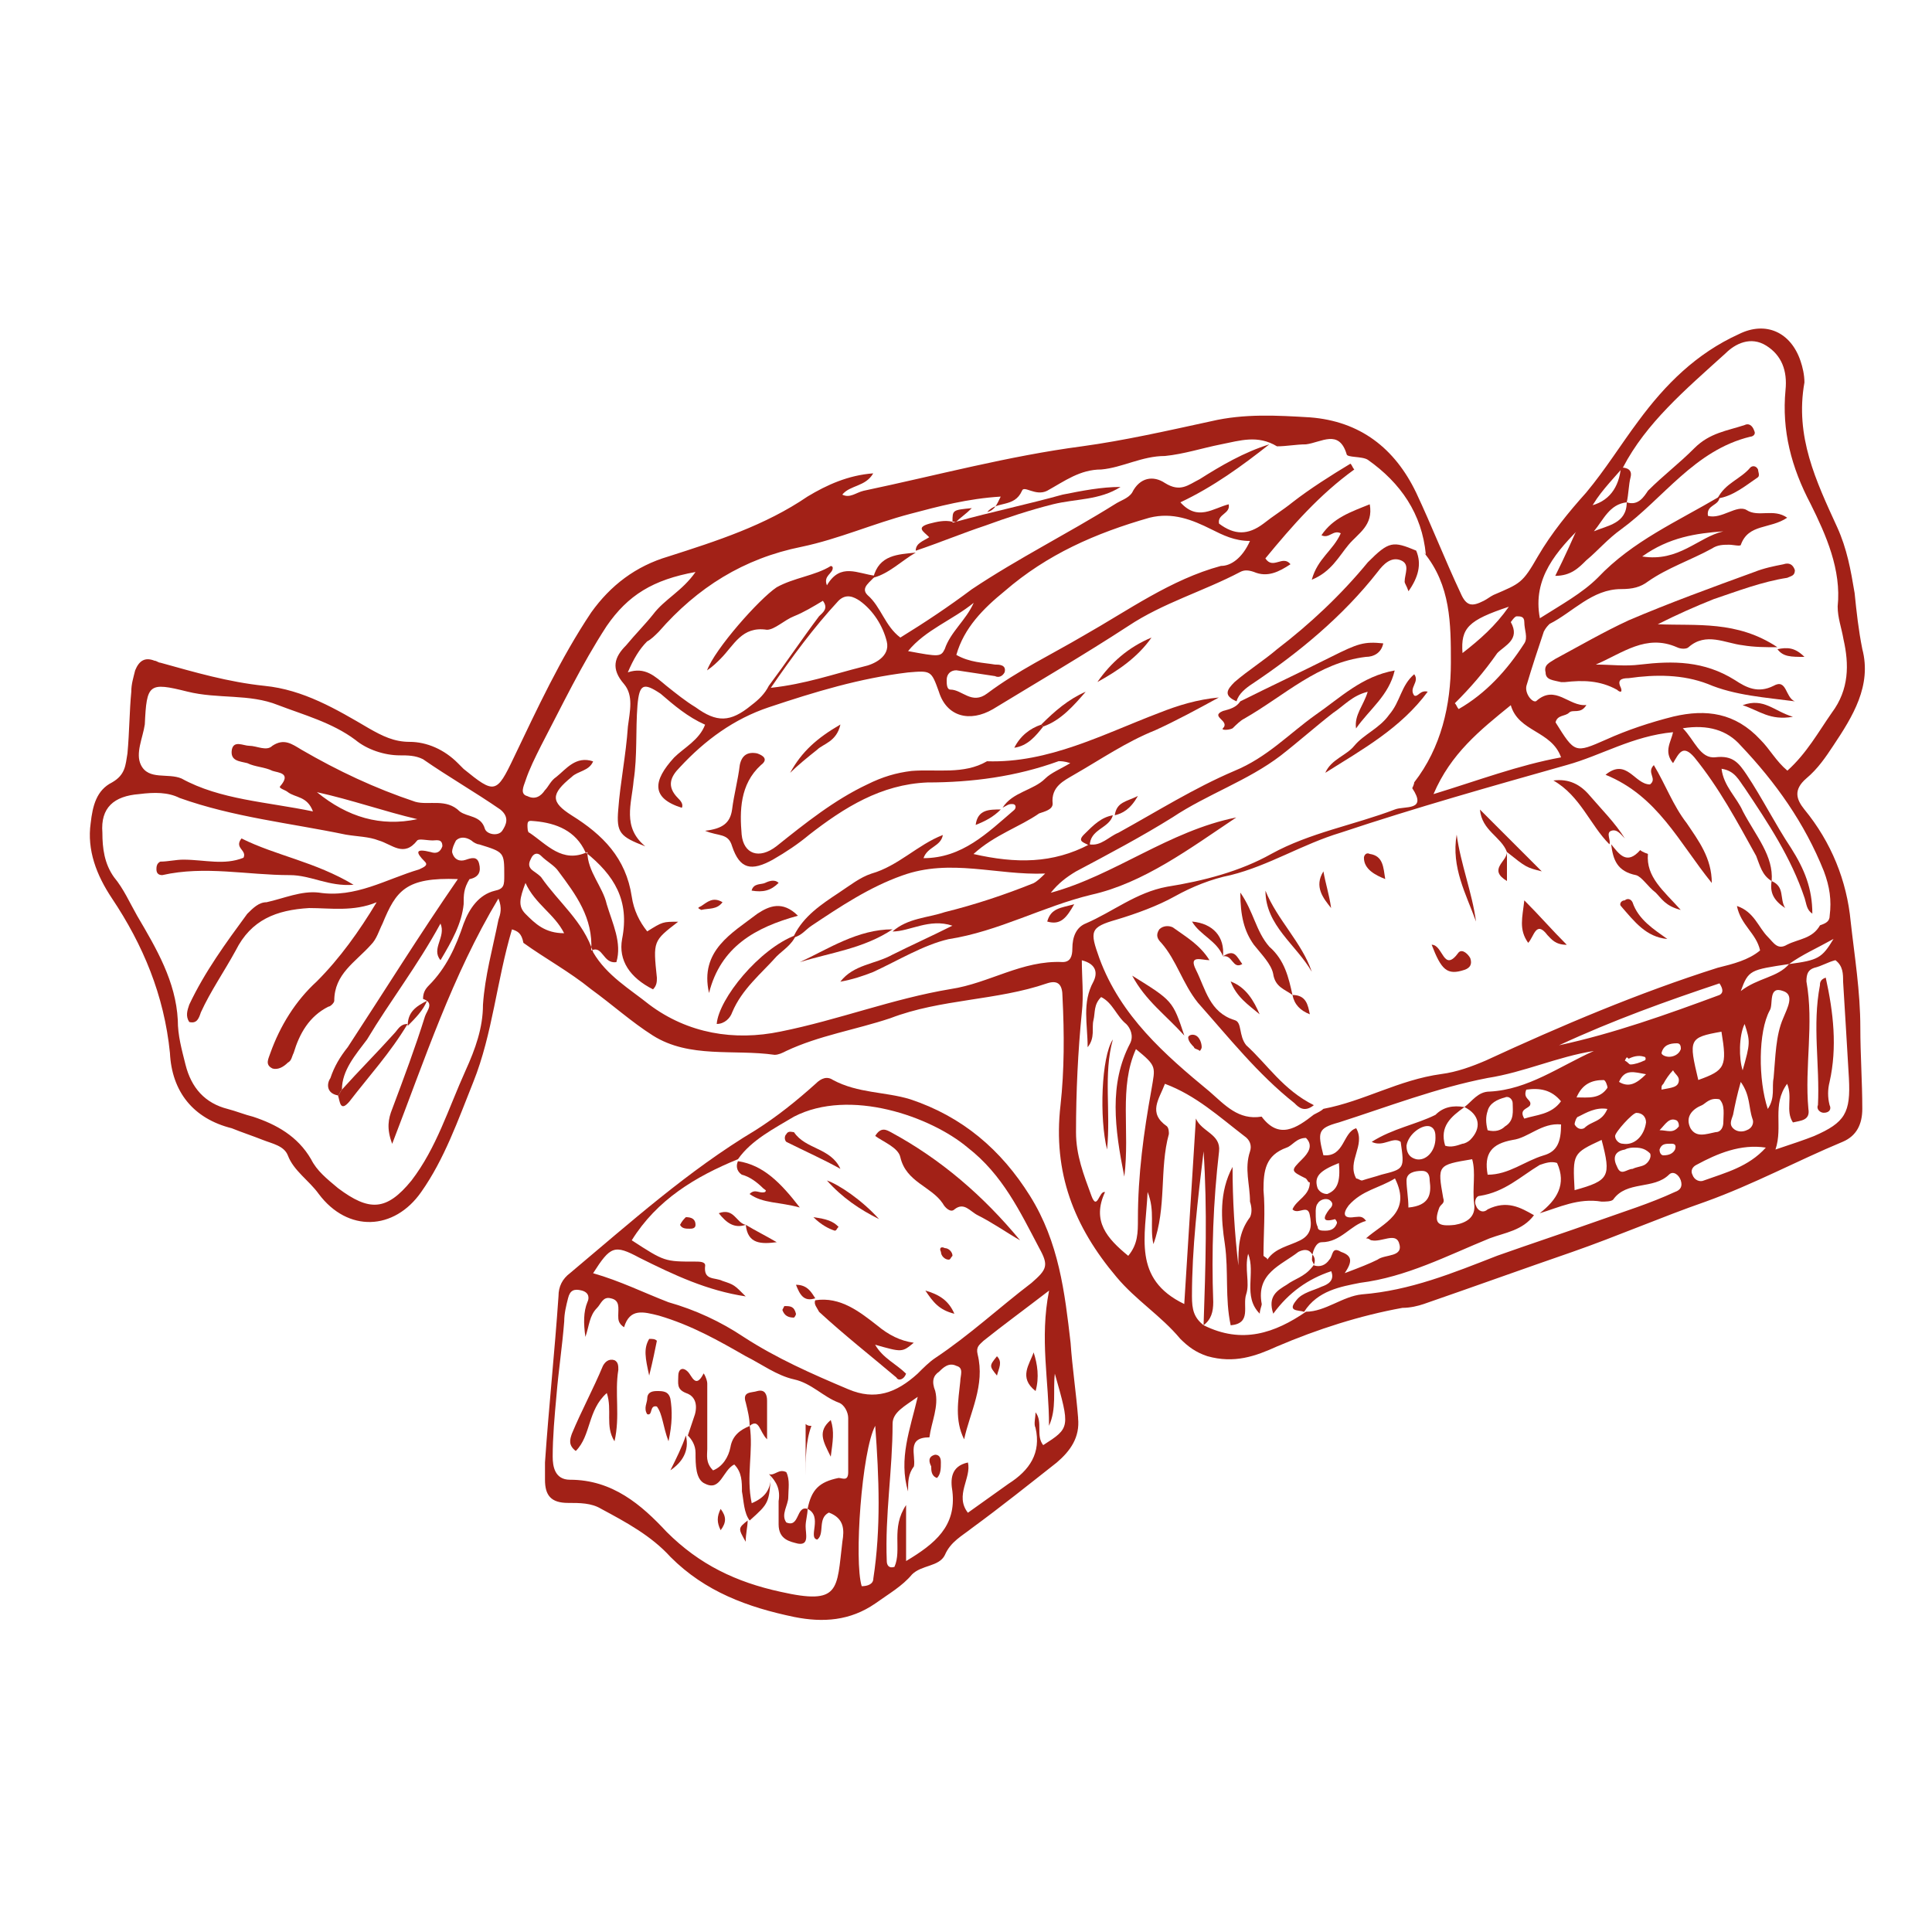 <?xml version="1.0" encoding="UTF-8"?> <svg xmlns="http://www.w3.org/2000/svg" viewBox="0 0 100 100" fill-rule="evenodd"><path d="m26.5 48.102c-0.801 2.699-1 5.398-2 7.898-0.801 2-1.5 4-2.699 5.699-1.398 2-3.801 2.102-5.301 0.102-0.5-0.699-1.301-1.199-1.602-2-0.199-0.5-0.801-0.602-1.301-0.801s-1.102-0.398-1.602-0.602c-2-0.5-3.102-1.898-3.199-3.898-0.301-3-1.398-5.602-3-8-0.801-1.199-1.301-2.5-1.102-3.898 0.102-0.898 0.301-1.699 1.102-2.102 0.699-0.398 0.699-0.898 0.801-1.5 0.102-1.102 0.102-2.199 0.199-3.199 0-0.398 0.102-0.699 0.199-1.102 0.203-0.5 0.504-0.699 1.004-0.5 0.102 0 0.199 0.102 0.301 0.102 1.801 0.5 3.5 1 5.398 1.199 2 0.199 3.699 1.199 5.398 2.199 0.699 0.398 1.301 0.699 2.102 0.699 0.898 0 1.801 0.398 2.5 1.102l0.301 0.301c1.602 1.301 1.699 1.301 2.602-0.602 1.199-2.5 2.398-5.102 4-7.5 1-1.398 2.301-2.398 4-2.898 2.5-0.801 5-1.602 7.199-3.102 1-0.602 2.102-1.102 3.398-1.199-0.398 0.699-1.199 0.602-1.602 1.102 0.398 0.199 0.699-0.102 1.102-0.199 3.801-0.801 7.5-1.801 11.301-2.301 2.199-0.301 4.398-0.801 6.699-1.301 1.699-0.398 3.398-0.301 5.102-0.199 2.602 0.199 4.398 1.602 5.5 3.898 0.801 1.699 1.5 3.5 2.301 5.199 0.301 0.699 0.602 0.699 1.199 0.398 0.199-0.102 0.301-0.199 0.5-0.301 1.398-0.602 1.5-0.602 2.301-2 0.699-1.199 1.602-2.301 2.5-3.301 1-1.199 1.801-2.5 2.699-3.699 1.398-1.898 3-3.5 5.199-4.5 1.398-0.699 2.699-0.102 3.199 1.398 0.102 0.301 0.199 0.699 0.199 1.102-0.5 2.801 0.602 5.102 1.699 7.5 0.5 1.102 0.699 2.199 0.898 3.398 0.102 1 0.199 1.898 0.398 2.898 0.5 1.898-0.5 3.5-1.5 5-0.398 0.602-0.801 1.199-1.398 1.699-0.699 0.602-0.5 1.102-0.102 1.602 1.398 1.699 2.199 3.699 2.398 5.801 0.199 1.801 0.5 3.602 0.5 5.5 0 1.398 0.102 2.801 0.102 4.199 0 0.801-0.301 1.398-1 1.699-2.398 1-4.602 2.199-7.102 3.102-2.301 0.801-4.602 1.801-6.898 2.602-2.602 0.898-5.102 1.801-7.699 2.699-0.301 0.102-0.699 0.199-1.102 0.199-2.199 0.398-4.398 1.102-6.5 2-1.102 0.5-2.199 0.898-3.602 0.5-0.602-0.199-1-0.5-1.398-0.898-1-1.199-2.301-2-3.301-3.199-2.199-2.602-3.301-5.398-2.898-8.898 0.199-1.801 0.199-3.699 0.102-5.602 0-0.602-0.199-0.898-0.801-0.699-2.602 0.898-5.5 0.801-8.102 1.801-1.801 0.602-3.699 0.898-5.398 1.699-0.199 0.102-0.398 0.199-0.602 0.199-2.102-0.301-4.398 0.199-6.301-1-1.102-0.699-2.102-1.602-3.199-2.398-1.102-0.898-2.398-1.602-3.5-2.398-0.094-0.5-0.293-0.602-0.594-0.699zm66.102 1.797c-2 0.301-2.102 0.301-2.5 1.398 0.898-0.695 1.898-0.695 2.5-1.398 1.5-0.199 1.699-0.301 2.301-1.301-0.902 0.504-1.602 0.801-2.301 1.301zm-8.602-25.699c-0.602 0.699-1.301 1.398-1.699 2.199-0.102 0.301-0.301 0.602-0.398 0.801-1.301 1.301-2.602 2.699-2.199 4.801 1.102-0.699 2.199-1.301 3-2.102 1.801-1.898 4.102-2.898 6.301-4.199 0 0.5-0.699 0.398-0.602 1 0.699 0.199 1.5-0.602 2-0.301 0.602 0.398 1.398-0.102 2.102 0.398-0.898 0.602-2 0.301-2.398 1.398 0 0.102-0.398 0-0.602 0-0.301 0-0.602 0-0.898 0.199-1.102 0.602-2.301 1-3.301 1.699-0.398 0.301-0.801 0.398-1.398 0.398-1.5 0-2.5 1.199-3.699 1.801-0.102 0.102-0.199 0.199-0.301 0.398-0.301 0.898-0.602 1.801-0.898 2.801-0.102 0.398 0.301 0.898 0.5 0.801 1-0.898 1.699 0.301 2.602 0.199-0.301 0.5-0.699 0.199-0.898 0.398-0.199 0.199-0.602 0.102-0.699 0.5 1 1.602 1 1.602 2.602 0.898 1.102-0.5 2.301-0.898 3.5-1.199 1.699-0.398 3.199-0.199 4.5 1.199 0.5 0.5 0.801 1.102 1.398 1.602 1-0.898 1.602-2 2.301-3 0.898-1.199 0.898-2.5 0.602-3.801-0.102-0.602-0.301-1.102-0.301-1.699 0.199-1.898-0.602-3.699-1.398-5.301-1-1.898-1.5-3.801-1.301-5.898 0.102-1-0.199-1.801-1-2.301-0.801-0.5-1.602-0.102-2.102 0.398-2.113 1.91-4.113 3.609-5.312 5.91zm-66.301 32.199c-0.102 0.102-0.102 0.199-0.199 0.301-0.602-0.102-0.602-0.602-0.398-0.898 0.199-0.602 0.5-1.102 0.898-1.602 1.898-2.898 3.699-5.801 5.699-8.699-2.699-0.102-3.199 0.602-3.898 2.301-0.199 0.398-0.301 0.801-0.602 1.102-0.801 0.898-1.898 1.5-1.898 2.898 0 0.102-0.199 0.301-0.301 0.301-1 0.5-1.5 1.398-1.801 2.398-0.102 0.199-0.102 0.398-0.301 0.5-0.199 0.199-0.5 0.398-0.801 0.301-0.398-0.199-0.199-0.5-0.102-0.801 0.5-1.398 1.301-2.699 2.398-3.699 1.199-1.199 2.199-2.602 3.102-4.102-1.195 0.5-2.394 0.301-3.496 0.301-1.699 0.102-3 0.602-3.801 2.199-0.602 1.102-1.301 2.102-1.801 3.199-0.102 0.301-0.199 0.602-0.602 0.5-0.199-0.301-0.102-0.602 0-0.898 0.801-1.699 1.898-3.199 3-4.699 0.301-0.301 0.602-0.602 1-0.602 0.898-0.199 1.801-0.602 2.699-0.5 1.898 0.301 3.5-0.699 5.199-1.199 0.199-0.102 0.5-0.199 0.301-0.398-0.5-0.5-0.5-0.699 0.301-0.5 0.301 0.102 0.5 0 0.602-0.301 0-0.398-0.301-0.301-0.5-0.301-0.301 0-0.699-0.102-0.801 0-0.699 0.898-1.301 0.199-2 0-0.5-0.199-1.102-0.199-1.699-0.301-2.898-0.602-5.801-0.898-8.602-1.898-0.598-0.301-1.297-0.301-2.098-0.199-1.301 0.102-2 0.699-1.898 2 0 0.801 0.102 1.602 0.602 2.301 0.5 0.602 0.801 1.301 1.199 2 1 1.699 2 3.398 2.102 5.398 0 0.801 0.199 1.5 0.398 2.301 0.301 1.199 1 2 2.199 2.301 0.398 0.102 0.898 0.301 1.301 0.398 1.199 0.398 2.301 1 3 2.199 0.301 0.602 0.801 1 1.398 1.5 1.602 1.199 2.5 1.199 3.801-0.398 1.301-1.699 1.898-3.699 2.801-5.699 0.5-1.102 0.898-2.199 0.898-3.398 0.102-1.5 0.5-2.898 0.801-4.398 0.102-0.301 0.199-0.602 0-1.102-2.398 4-3.801 8.301-5.5 12.699-0.301-0.801-0.199-1.301 0-1.801 0.602-1.602 1.199-3.199 1.699-4.801 0.102-0.301 0.5-0.699-0.102-0.898 0-0.301 0.102-0.5 0.301-0.699 0.898-0.898 1.398-2 1.801-3.199 0.301-0.801 0.801-1.5 1.602-1.699 0.5-0.102 0.5-0.301 0.5-0.801 0-1.199 0-1.199-1.301-1.602-0.102 0-0.301-0.102-0.398-0.199-0.301-0.199-0.602-0.199-0.801 0-0.102 0.199-0.199 0.398-0.199 0.602 0.102 0.398 0.398 0.5 0.699 0.398 0.301-0.102 0.602-0.199 0.699 0.199 0.102 0.398 0 0.699-0.5 0.801-0.301 0.496-0.301 0.797-0.301 1.297-0.102 1-0.602 1.898-1.199 2.898-0.5-0.602 0.301-1.199 0-1.898-1.199 2.199-2.602 4-3.801 6-0.602 0.801-1.301 1.598-1.301 2.598zm58.102 0.902c-0.699 0.5-1.301 1-1 2 0.301 0.102 0.602 0 0.898-0.102 0.102 0 0.301-0.102 0.398-0.199 0.602-0.602 0.504-1.301-0.297-1.699 0.398-0.301 0.699-0.801 1.301-0.801 2-0.102 3.602-1.301 5.398-2.102-1.898 0.301-3.602 1.102-5.5 1.398-2.602 0.5-5.199 1.5-7.699 2.301-1.102 0.301-1.102 0.5-0.801 1.699 1.102 0.102 1-1.199 1.699-1.398 0.5 0.898-0.5 1.699 0 2.602 0.102 0 0.199 0.102 0.301 0.102 0.301-0.102 0.699-0.199 1-0.301 1.199-0.301 1.199-0.301 1-1.699-0.398-0.301-0.898 0.301-1.5 0 1.102-0.699 2.301-0.898 3.301-1.398 0.398-0.402 0.898-0.504 1.5-0.402zm3.598 5.598c-0.602 0.801-1.5 0.898-2.301 1.199-2.199 0.898-4.301 2-6.699 2.301-1 0.199-2.199 0.398-2.898 1.5-0.301-0.102-0.898 0-0.398-0.602 0.301-0.398 0.898-0.5 1.301-0.699 0.301-0.102 0.699-0.301 0.5-0.801-1.199 0.398-2.199 1.102-3 2.199-0.301-0.898 0.199-1.199 0.699-1.5 0.398-0.301 0.898-0.398 1.301-0.898 0.199-0.199 0.199-0.5 0-0.699-0.199-0.301-0.5-0.199-0.699-0.102-0.898 0.699-2.199 1.102-1.898 2.699 0 0.102-0.102 0.301-0.102 0.5-0.898-0.898-0.199-2.102-0.602-3.102-0.199 0.801 0.102 1.5-0.102 2.102-0.199 0.602 0.301 1.5-0.801 1.602-0.301-1.398-0.102-2.801-0.301-4.199-0.199-1.301-0.301-2.699 0.398-4 0 1.699 0.102 3.398 0.301 5.102 0-0.898 0-1.699 0.602-2.5 0.102-0.199 0.102-0.5 0-0.801 0-0.898-0.301-1.699 0-2.602 0.102-0.301 0-0.602-0.301-0.801-1.301-1-2.5-2.102-4.102-2.699-0.301 0.801-0.898 1.5 0.102 2.199 0.102 0.102 0.102 0.301 0.102 0.398-0.5 1.801-0.102 3.801-0.801 5.699-0.199-0.898 0.102-1.699-0.301-2.699-0.102 2.301-0.801 4.5 1.898 5.801 0.199-3.199 0.398-6.398 0.602-9.602 0.301 0.699 1.301 0.801 1.199 1.699-0.301 2.602-0.398 5.199-0.301 7.801 0 0.5-0.102 0.898-0.5 1.199 0.102-3 0.199-6 0-9-0.301 2.5-0.602 5-0.602 7.5 0 0.699 0.102 1.102 0.602 1.5 2 1 3.699 0.398 5.301-0.699 1 0 1.898-0.801 2.898-0.898 2.5-0.199 4.699-1.102 7-2 1.699-0.602 3.5-1.199 5.199-1.801 1.398-0.5 2.699-0.898 4-1.5 0.301-0.102 0.398-0.301 0.301-0.602-0.102-0.301-0.398-0.5-0.602-0.301-0.801 0.801-2.199 0.301-2.898 1.301-0.102 0.102-0.398 0.102-0.602 0.102-1.199-0.199-2.199 0.301-3.199 0.602 0.898-0.699 1.398-1.5 0.898-2.602-0.301-0.102-0.602 0-0.898 0.102-1 0.602-1.801 1.398-3.102 1.602-0.199 0-0.301 0.301-0.199 0.5 0.102 0.301 0.398 0.398 0.602 0.199 1.004-0.496 1.703-0.098 2.402 0.301zm-34.098-33.098c-0.199 0.301-0.801 0.602-0.398 1 0.699 0.602 0.898 1.602 1.699 2.199 1.301-0.801 2.5-1.602 3.699-2.5 2.398-1.602 5-2.898 7.398-4.398 0.301-0.199 0.699-0.301 0.898-0.602 0.398-0.801 1.102-0.898 1.699-0.5 0.801 0.5 1.199 0.102 1.801-0.199 1.102-0.699 2.301-1.398 3.602-1.801-1.398 1.102-2.898 2.199-4.602 3 0.898 1 1.699 0.301 2.5 0.102 0.102 0.5-0.602 0.5-0.5 1 0.801 0.602 1.5 0.602 2.301 0 0.5-0.398 1-0.699 1.5-1.102 0.898-0.699 2-1.398 3-2 0.102 0.102 0.102 0.199 0.199 0.301-1.801 1.301-3.199 2.898-4.602 4.602 0.398 0.602 0.898-0.199 1.301 0.301-0.602 0.398-1.199 0.699-1.898 0.398-0.301-0.102-0.5-0.102-0.699 0-1.898 1-4 1.602-5.801 2.801-2.301 1.5-4.699 2.898-7 4.301-1.199 0.699-2.398 0.398-2.801-0.898-0.398-1.102-0.398-1.102-1.602-1-2.5 0.301-4.801 1-7.199 1.801-1.801 0.602-3.301 1.699-4.602 3.102-0.5 0.5-0.699 1-0.102 1.602 0.102 0.102 0.301 0.301 0.199 0.5-1.602-0.5-1.5-1.398-0.398-2.602 0.5-0.5 1.301-0.898 1.602-1.699-0.898-0.398-1.602-1-2.301-1.602-0.898-0.602-1.102-0.5-1.199 0.602-0.102 1.301 0 2.602-0.199 3.898-0.102 1.199-0.602 2.398 0.602 3.398-1.301-0.5-1.5-0.699-1.398-1.898 0.102-1.398 0.398-2.801 0.5-4.301 0.102-0.801 0.301-1.602-0.199-2.199-0.699-0.801-0.5-1.398 0.102-2 0.5-0.602 1-1.102 1.398-1.602 0.602-0.801 1.5-1.199 2.199-2.199-2.199 0.398-3.5 1.199-4.602 2.801-1.301 2-2.301 4.102-3.398 6.199-0.301 0.602-0.602 1.199-0.801 1.801-0.102 0.301-0.301 0.699 0.102 0.801 0.398 0.199 0.699 0 0.898-0.301 0.199-0.199 0.301-0.5 0.602-0.699 0.5-0.398 1-1.102 1.898-0.801-0.199 0.5-0.801 0.5-1.102 0.801-1.102 0.898-1.102 1.301 0 2 1.602 1 2.801 2.199 3.102 4.199 0.102 0.699 0.398 1.301 0.801 1.801 0.801-0.5 0.801-0.5 1.602-0.5-1.301 1-1.301 1-1.102 2.898 0 0.199 0 0.398-0.199 0.602-1.199-0.602-1.801-1.5-1.602-2.602 0.398-2-0.398-3.301-1.898-4.5-0.5-1.102-1.5-1.5-2.602-1.602-0.199 0-0.398-0.102-0.398 0.199 0 0.102 0 0.398 0.102 0.398 0.898 0.602 1.699 1.602 3 1 0 1 0.801 1.801 1 2.699 0.301 1 0.801 2 0.5 3-0.699 0.102-0.699-0.898-1.301-0.602 0.102-1.699-0.801-2.898-1.699-4.102-0.199-0.301-0.602-0.5-0.898-0.801-0.199-0.199-0.398-0.102-0.5 0.102-0.102 0.199-0.199 0.398 0 0.602 0.102 0.102 0.301 0.199 0.5 0.398 0.898 1.301 2.199 2.301 2.699 3.898 0.699 1.199 1.898 1.898 2.898 2.699 2 1.5 4.398 1.898 6.801 1.398 3-0.602 5.801-1.699 8.801-2.199 2-0.301 3.699-1.5 5.801-1.398 0.398 0 0.5-0.301 0.5-0.699 0-0.602 0.199-1.102 0.699-1.301 1.398-0.602 2.602-1.602 4.199-1.898 1.898-0.301 3.801-0.801 5.398-1.699 2-1.102 4.301-1.5 6.398-2.301 0.5-0.199 1.699 0.102 0.898-1.102 0 0 0.102-0.199 0.102-0.301 1.398-1.801 1.898-4 1.898-6.199 0-2 0-4-1.398-5.699l0.102 0.102c-0.199-2.102-1.301-3.699-3-4.898-0.301-0.199-1.102-0.102-1.102-0.301-0.398-1.301-1.301-0.602-2.102-0.5-0.5 0-1 0.102-1.5 0.102-1-0.602-1.898-0.301-2.898-0.102s-1.898 0.5-2.898 0.602c-1.199 0-2.199 0.602-3.301 0.699-1.102 0-1.898 0.602-2.801 1.102-0.602 0.301-1.199-0.301-1.301 0-0.398 0.898-1.301 0.5-1.801 1.102 0.398-0.102 0.5-0.398 0.699-0.801-1.699 0.102-3.199 0.5-4.699 0.898-1.898 0.5-3.699 1.301-5.602 1.699-3 0.602-5.398 2.102-7.398 4.398-0.199 0.199-0.398 0.398-0.602 0.5-0.398 0.398-0.699 0.898-1 1.602 0.898-0.301 1.398 0.199 2 0.699 0.5 0.398 1 0.801 1.5 1.102 1.102 0.801 1.801 0.801 2.898-0.102 0.398-0.301 0.699-0.602 0.898-1 0.898-1.199 1.699-2.398 2.602-3.602 0.199-0.199 0.5-0.398 0.199-0.801-0.5 0.301-1 0.602-1.5 0.801-0.5 0.199-1 0.699-1.398 0.699-1.301-0.199-1.699 0.801-2.398 1.5-0.199 0.199-0.398 0.398-0.699 0.602 0.398-1.102 2.699-3.699 3.602-4.301 0.898-0.5 2-0.602 2.801-1.102 0 0 0.102 0 0.102 0.102 0 0.301-0.5 0.398-0.301 0.898 0.699-1.195 1.598-0.598 2.5-0.496zm46.398 15.801c-0.5-0.301-0.602-0.801-0.801-1.301-1-1.801-1.898-3.5-3.199-5.102-0.602-0.699-0.801-0.199-1.102 0.301-0.5-0.602-0.102-1.102 0-1.602-2.102 0.199-3.699 1.199-5.5 1.699-3.898 1.102-7.801 2.199-11.699 3.5-2 0.602-3.699 1.699-5.699 2.199-1 0.199-2 0.602-2.898 1.102-0.898 0.5-2 0.898-3 1.199-1.398 0.398-1.398 0.602-0.898 2 1.102 3 3.398 5 5.699 6.898 0.801 0.699 1.5 1.5 2.699 1.301 0.898 1.199 1.801 0.602 2.699-0.102 0.199-0.102 0.398-0.199 0.5-0.301 2.102-0.398 3.898-1.5 6.102-1.801 0.801-0.102 1.602-0.398 2.301-0.699 3.898-1.801 7.898-3.5 12-4.801 0.801-0.199 1.602-0.398 2.199-0.898-0.199-0.898-1-1.301-1.199-2.301 0.898 0.301 1.102 1.102 1.602 1.602 0.301 0.301 0.5 0.699 1 0.398 0.602-0.301 1.301-0.301 1.699-1 0.301-0.102 0.5-0.199 0.5-0.5 0.102-0.801 0-1.5-0.301-2.301-1-2.5-2.5-4.602-4.301-6.5-0.699-0.801-1.699-1.102-3-0.898 0.602 0.602 0.898 1.602 1.699 1.5 0.898-0.102 1.199 0.301 1.602 0.898 0.801 1.199 1.5 2.602 2.301 3.801 0.699 1.102 1.102 2.102 1.102 3.398-0.301-0.199-0.301-0.5-0.398-0.801-0.699-2.102-1.898-3.898-3.102-5.699-0.301-0.398-0.5-0.898-1.199-1 0.102 0.898 0.801 1.5 1.102 2.199 0.691 1.309 1.594 2.309 1.492 3.609zm-27-17.602c-0.801 0-1.398-0.301-2-0.602-1-0.5-2-0.898-3.199-0.602-2.801 0.801-5.301 1.898-7.5 3.801-1.102 0.898-2.102 1.898-2.5 3.301 0.699 0.398 1.398 0.398 2 0.5 0.199 0 0.602 0 0.5 0.398-0.102 0.199-0.301 0.301-0.5 0.199-0.699-0.102-1.301-0.199-2-0.301-0.301 0-0.5 0.199-0.5 0.5 0 0.199 0 0.5 0.199 0.5 0.602 0 1.102 0.801 1.898 0.199 1.602-1.199 3.301-2 5-3 2.301-1.301 4.5-2.898 7.102-3.602 0.5 0.008 1.102-0.395 1.5-1.293zm-48.5 14c-0.301-0.801-0.898-0.699-1.301-1-0.102-0.102-0.5-0.199-0.398-0.301 0.602-0.699-0.102-0.699-0.398-0.801-0.398-0.199-0.898-0.199-1.301-0.398-0.398-0.102-0.898-0.102-0.801-0.699 0.102-0.5 0.602-0.199 0.898-0.199 0.398 0 0.898 0.301 1.199 0 0.602-0.398 1-0.102 1.5 0.199 1.898 1.102 3.801 2 5.898 2.699 0.699 0.199 1.602-0.199 2.301 0.5 0.398 0.301 1.102 0.199 1.301 0.898 0.102 0.301 0.699 0.398 0.898 0.102 0.199-0.301 0.398-0.699-0.102-1.102-1.301-0.898-2.699-1.699-4-2.602-0.398-0.199-0.801-0.199-1.199-0.199-0.801 0-1.699-0.301-2.301-0.801-1.199-0.898-2.699-1.301-4-1.801-1.5-0.602-3.102-0.301-4.699-0.699-2-0.5-2.102-0.398-2.199 1.699-0.102 0.699-0.5 1.5-0.199 2.102 0.398 0.801 1.398 0.398 2.102 0.699 2 1.102 4.402 1.203 6.801 1.703zm42.199 23c0.5-0.602 0.5-1.199 0.5-1.898 0-2.301 0.301-4.5 0.699-6.699 0.199-1.199 0.301-1.199-0.801-2.102-0.898 2-0.301 4.199-0.602 6.602-0.5-2.5-0.801-4.801 0.301-6.898 0.199-0.398 0-0.801-0.199-1-0.5-0.398-0.699-1.102-1.301-1.398-0.398 0.398-0.301 0.801-0.398 1.199-0.102 0.398 0.102 0.898-0.301 1.398 0-1.199-0.301-2.301 0.301-3.398 0.199-0.398 0.199-0.898-0.602-1.102 0 0.898 0.102 1.801 0 2.699-0.199 2-0.301 4.102-0.301 6.199 0 1.199 0.398 2.199 0.801 3.301 0.301 0.801 0.398-0.301 0.699-0.199-0.695 1.496 0.105 2.398 1.203 3.297zm33.5-5.5c0.898-0.301 1.5-0.5 2-0.699 1.602-0.699 1.898-1.199 1.801-3-0.102-1.699-0.199-3.398-0.301-5 0-0.398 0-0.801-0.398-1.102-0.398 0.102-0.699 0.301-1.102 0.398-0.301 0.102-0.398 0.301-0.398 0.699 0.398 2.199-0.102 4.398 0.102 6.602 0.102 0.602-0.398 0.602-0.801 0.699-0.398-0.602 0-1.301-0.301-2-0.801 1.102-0.199 2.203-0.602 3.402zm-52-23.898c1.801-0.199 3.199-0.699 4.801-1.102 0.5-0.102 1.398-0.5 1.199-1.301-0.199-0.801-0.699-1.602-1.398-2.102-0.301-0.199-0.699-0.398-1.102 0-1.297 1.402-2.398 2.902-3.5 4.504zm40.902 3.598c-0.5-1.398-2.199-1.301-2.602-2.699-1.602 1.301-3.102 2.5-4 4.602 2.301-0.703 4.402-1.5 6.602-1.902zm-15.402 25.801c0.102 0.102 0.199 0.102 0.199 0.199 0.398-0.602 1.102-0.699 1.699-1 0.602-0.301 0.602-0.801 0.5-1.301-0.102-0.602-0.602 0-0.898-0.301 0.199-0.5 0.898-0.699 0.898-1.398-0.102 0-0.102-0.102-0.199-0.199-0.801-0.398-0.801-0.398-0.199-1 0.301-0.301 0.602-0.699 0.199-1.102-0.5 0-0.699 0.398-1 0.5-1.102 0.398-1.199 1.199-1.199 2.199 0.102 1.102 0 2.203 0 3.402zm4.203 0.898c0.801-0.301 1.301-0.5 1.699-0.699 0.398-0.301 1.398-0.102 1.102-0.898-0.199-0.5-0.898 0-1.398-0.102-0.102 0-0.102-0.102-0.301-0.102 0.898-0.801 2.398-1.301 1.5-3.102-0.801 0.5-1.699 0.602-2.398 1.398-0.301 0.398-0.301 0.699 0.301 0.602 0.199 0 0.398-0.102 0.602 0.199-0.801 0.199-1.301 1.102-2.301 1.102-0.301 0-0.5 0.5-0.5 0.898 0 0.102 0.102 0.199 0.102 0.301 0.301 0.102 0.602 0 0.801-0.301 0.199-0.199 0.102-0.699 0.602-0.398 0.59 0.203 0.59 0.504 0.191 1.102zm6.598-5.898c-1.801 0.301-1.801 0.301-1.5 2 0.102 0.301-0.102 0.301-0.199 0.5-0.301 0.801-0.102 1 0.801 0.898 0.602-0.102 1.102-0.398 1-1.102-0.102-0.797 0.098-1.598-0.102-2.297zm4.5-5.898c2.801-0.602 5.602-1.602 8.301-2.602 0.199-0.102 0.199-0.301 0-0.602-2.699 0.902-5.5 1.902-8.301 3.203zm0.102 4.098c-1-0.102-1.699 0.699-2.5 0.801-1.102 0.199-1.5 0.699-1.301 1.801 1.102 0 1.898-0.699 2.898-1 0.703-0.199 0.902-0.699 0.902-1.602zm10.699-0.801c0.398-0.602 0.199-1.102 0.301-1.602 0.102-1.102 0.102-2.199 0.5-3.102 0.199-0.5 0.602-1.199 0-1.398-0.801-0.301-0.5 0.699-0.699 1-0.602 1.102-0.602 3.602-0.102 5.102zm-16.199-21c0.102 0.102 0.102 0.199 0.199 0.301 1.398-0.801 2.5-2 3.398-3.398 0.199-0.301 0-0.699 0-1.102 0-0.301-0.199-0.301-0.398-0.301-0.102 0-0.301 0.301-0.301 0.301 0.5 0.898-0.301 1.199-0.699 1.602-0.699 1-1.398 1.801-2.199 2.598zm16.098 23c-1.301-0.199-2.5 0.301-3.602 0.898-0.199 0.102-0.301 0.301-0.199 0.5 0.102 0.301 0.398 0.398 0.602 0.301 1.102-0.398 2.301-0.699 3.199-1.699zm-9.898 2.203c1.801-0.5 1.898-0.699 1.398-2.602-1.5 0.699-1.5 0.699-1.398 2.602zm-31.102-30.402c-1.102 0.898-2.5 1.398-3.398 2.5 1.602 0.301 1.699 0.301 1.898-0.102 0.301-0.898 1.102-1.496 1.5-2.398zm-28.797 11.199c-1.699-0.398-3.398-1-5.199-1.398 1.598 1.301 3.297 1.801 5.199 1.398zm67.5 11c-1.699 0.301-1.699 0.398-1.199 2.5 1.398-0.5 1.496-0.699 1.199-2.5zm-0.102 3.5c-0.5-0.102-0.699 0.199-0.898 0.301-0.5 0.199-0.898 0.602-0.602 1.199 0.301 0.5 0.801 0.301 1.301 0.199 0.301 0 0.398-0.301 0.398-0.5 0-0.398 0.102-0.898-0.199-1.199zm-61.801-11.199c-0.301 0.801-0.398 1.199 0 1.602 0.5 0.5 1 1 2 1-0.5-1-1.5-1.5-2-2.602zm57.801-16.898c1.898 0.301 2.898-1 4.199-1.301-1.398 0.102-2.801 0.301-4.199 1.301zm-12.102 33.699c1.102-0.102 1.199-0.699 1.102-1.398 0-0.301-0.102-0.5-0.398-0.5-0.398 0-0.801 0.102-0.801 0.5 0 0.398 0.098 0.898 0.098 1.398zm4.102-4c0.398 0.102 0.699 0 0.898-0.199 0.5-0.301 0.398-0.801 0.398-1.199 0-0.199-0.199-0.398-0.398-0.301-0.398 0.102-0.801 0.301-0.898 0.699-0.102 0.301-0.102 0.602 0 1zm2-2.102c-0.199 0.5 0.301 0.5 0.199 0.801-0.102 0.199-0.602 0.199-0.301 0.699 0.602-0.199 1.398-0.199 1.898-0.898-0.496-0.602-1.098-0.699-1.797-0.602zm-3.301-22.598c0.898-0.699 1.699-1.398 2.398-2.398-2.098 0.699-2.496 1.098-2.398 2.398zm14.402 22.199c-0.199 0.699-0.301 1.199-0.398 1.699-0.102 0.301-0.199 0.5 0 0.699 0.199 0.199 0.5 0.199 0.699 0.102 0.301-0.102 0.398-0.398 0.301-0.602-0.203-0.598-0.102-1.199-0.602-1.898zm-16.801 4c0.5 0.102 1-0.398 1-1.102 0-0.199 0-0.5-0.301-0.602-0.398-0.102-1.102 0.398-1.199 1 0 0.305 0.098 0.602 0.5 0.703zm-4 0.199c-1 0.398-1.301 0.699-1.102 1.301 0.102 0.199 0.301 0.301 0.5 0.301 0.5-0.199 0.699-0.602 0.602-1.602zm15.301-0.801c-0.102 0-0.301 0-0.5 0.102-0.602 0.102-0.602 0.5-0.398 0.898 0.199 0.5 0.5 0.102 0.801 0.102 0.199-0.102 0.398-0.102 0.602-0.199 0.199-0.102 0.398-0.398 0.301-0.602-0.207-0.199-0.406-0.301-0.805-0.301zm0.598-1.297c0-0.301-0.199-0.5-0.5-0.5-0.199 0-1.102 1-1.102 1.199s0.199 0.398 0.398 0.398c0.605 0.102 1.105-0.398 1.203-1.098zm5-2.703c0.398-1.398 0.398-1.5 0.102-2.398-0.301 0.602-0.301 1.801-0.102 2.398zm-8.598 1.402c0.602 0 1.199 0.102 1.602-0.5 0-0.102-0.102-0.398-0.199-0.398-0.605-0.004-1.105 0.199-1.402 0.898zm-13.5 5.898c0 0.398 0 0.602 0.102 0.801 0 0.199 0.199 0.199 0.398 0.199 0.301 0 0.5-0.102 0.602-0.398 0-0.102-0.102-0.199-0.102-0.199-0.699 0.199-0.602-0.102-0.301-0.5 0.102-0.102 0.301-0.301 0-0.5-0.199-0.102-0.5 0-0.602 0.199-0.098 0.098-0.098 0.398-0.098 0.398zm15.098-5.301c-0.602-0.102-1.102 0.199-1.5 0.398-0.102 0-0.199 0.301-0.199 0.398 0.102 0.199 0.301 0.301 0.5 0.199 0.398-0.395 0.898-0.293 1.199-0.996zm2.801-1c0.5-0.102 0.898-0.102 0.898-0.5 0-0.199-0.199-0.301-0.301-0.5-0.199 0.199-0.398 0.5-0.5 0.699-0.098 0.102-0.098 0.102-0.098 0.301zm0.398-1.699c0.199 0 0.5-0.102 0.602-0.398 0-0.102 0-0.301-0.199-0.301-0.398 0-0.699 0.102-0.801 0.5 0 0.102 0.199 0.199 0.398 0.199zm-1.199 0.902c-0.602-0.102-1.102-0.301-1.398 0.398 0.5 0.301 0.898 0.102 1.398-0.398zm0.699 2.898c0.398 0 0.699 0.199 1-0.199 0-0.102 0-0.199-0.102-0.301-0.398-0.199-0.598 0.199-0.898 0.5zm-1.797-3.602c0.199 0.102 0.199 0.199 0.301 0.199 0.199 0 0.5-0.102 0.699-0.199 0.102 0 0.102-0.199 0-0.199-0.301-0.102-0.602 0-0.801 0.102-0.102-0.102-0.102-0.102-0.199 0.098zm2.598 4.602c0.102-0.301-0.102-0.301-0.199-0.301-0.301 0-0.5 0-0.602 0.301 0 0.199 0.102 0.301 0.199 0.301 0.301 0 0.504-0.102 0.602-0.301z" fill="#a22117"></path><path d="m55.801 73.398c0.102 1-0.398 1.699-1.102 2.301-1.398 1.102-2.898 2.301-4.398 3.398-0.5 0.398-1.102 0.699-1.398 1.398-0.301 0.602-1.199 0.5-1.699 1-0.5 0.602-1.199 1-1.898 1.5-1.301 0.898-2.699 1-4.199 0.699-2.398-0.5-4.602-1.301-6.398-3.102-1-1.102-2.301-1.801-3.602-2.5-0.5-0.301-1.102-0.301-1.699-0.301-0.898 0-1.199-0.398-1.199-1.199v-0.898c0.199-2.898 0.5-5.699 0.699-8.602 0-0.5 0.199-0.898 0.602-1.199 3.102-2.602 6.102-5.301 9.602-7.398 1.102-0.699 2.102-1.5 3.102-2.398 0.301-0.301 0.602-0.398 0.898-0.199 1.301 0.699 2.699 0.602 4 1 2.699 0.898 4.699 2.602 6.199 5 1.5 2.398 1.801 5 2.102 7.602 0.09 1.301 0.289 2.602 0.391 3.898zm-14 4.703c0.199-1 0.602-1.398 1.602-1.602 0.199 0 0.5 0.199 0.5-0.301v-2.801c0-0.301-0.199-0.699-0.5-0.801-0.801-0.301-1.398-1-2.301-1.199-0.898-0.199-1.699-0.801-2.5-1.199-1.398-0.801-2.801-1.602-4.5-2.102-0.801-0.199-1.5-0.398-1.801 0.602-0.301-0.199-0.301-0.398-0.301-0.602 0-0.398 0.102-0.801-0.398-0.898-0.398-0.102-0.5 0.301-0.699 0.5-0.398 0.398-0.398 0.898-0.602 1.5-0.102-0.699-0.102-1.301 0.102-1.801 0.102-0.199 0.102-0.5-0.301-0.602-0.398-0.102-0.602 0-0.699 0.398-0.102 0.398-0.199 0.801-0.199 1.199-0.102 1.301-0.301 2.602-0.398 3.801-0.102 1.102-0.199 2.199-0.199 3.199 0 0.5 0.102 1.199 0.898 1.199 2.199 0 3.699 1.301 5 2.699 1.699 1.699 3.602 2.602 5.898 3.102 3.102 0.699 2.898-0.102 3.199-2.602 0.102-0.602 0.102-1.199-0.699-1.5-0.602 0.301-0.199 1.102-0.602 1.398-0.5-0.09 0.301-1.191-0.5-1.59zm-3.602-18.102c-2.199 0.898-4.199 2.102-5.5 4.199 1.699 1.102 1.699 1.102 3.301 1.102 0.199 0 0.5 0 0.5 0.199-0.102 0.801 0.5 0.602 0.898 0.801 0.602 0.199 0.602 0.199 1.199 0.801-2-0.301-3.699-1.102-5.5-2-1.301-0.699-1.5-0.602-2.398 0.801 1.398 0.398 2.602 1 3.898 1.5 1.398 0.398 2.699 1 3.898 1.801 1.699 1.102 3.5 1.898 5.398 2.699 1.398 0.602 2.5 0.199 3.602-0.801 0.301-0.301 0.602-0.602 0.898-0.801 1.801-1.199 3.301-2.602 5-3.898 0.801-0.699 0.898-0.898 0.398-1.801-1-1.898-1.898-3.801-3.699-5.199-1.898-1.602-6.102-3.102-9-1.602-0.992 0.598-2.195 1.199-2.894 2.199zm16.102 6.801c-1.301 1-2.398 1.801-3.398 2.602-0.199 0.199-0.398 0.301-0.301 0.699 0.398 1.602-0.398 3-0.699 4.398-0.5-1-0.301-2-0.199-3 0-0.301 0.199-0.699-0.199-0.801-0.398-0.199-0.699 0.102-0.898 0.301-0.301 0.199-0.398 0.5-0.199 1 0.199 0.801-0.199 1.602-0.301 2.398-1.199 0-0.699 0.898-0.801 1.5-0.305 0.402-0.305 0.801-0.305 1.301-0.5-1.699 0.102-3.199 0.5-4.898-0.699 0.5-1.301 0.801-1.301 1.398 0 2.398-0.398 4.699-0.301 7.102 0 0.199 0.102 0.398 0.398 0.301 0.398-0.898-0.199-2 0.602-3.199v2.898c1.5-0.898 2.602-1.801 2.398-3.602-0.102-0.602-0.102-1.301 0.801-1.5 0.199 0.801-0.699 1.699 0 2.602 0.699-0.5 1.398-1 2.102-1.5 1.102-0.699 1.699-1.602 1.398-2.898-0.102-0.199 0-0.5 0-0.801 0.398 0.5 0 1.199 0.398 1.699 1.398-0.898 1.398-0.898 0.602-3.699-0.102 0.898 0.102 1.801-0.301 2.699 0.004-2.301-0.496-4.5 0.004-7zm-9 7c-0.699 1.301-1.102 7-0.699 8.301 0.301 0 0.602-0.102 0.602-0.398 0.398-2.602 0.297-5.203 0.098-7.902z" fill="#a22117"></path><path d="m83.898 24.199c0.301 0 0.602 0.102 0.5 0.5-0.102 0.398-0.102 0.898-0.199 1.301-0.898 0.102-1.199 0.898-1.699 1.5 0.699-0.301 1.699-0.398 1.699-1.5 0.602 0.199 0.898-0.301 1.102-0.602 0.801-0.801 1.602-1.398 2.398-2.199 0.801-0.801 1.699-0.898 2.602-1.199 0.199-0.102 0.398 0 0.5 0.301 0.102 0.199-0.102 0.301-0.199 0.301-2.898 0.699-4.5 3.199-6.699 4.801-0.699 0.5-1.199 1.102-1.801 1.602-0.398 0.398-0.801 0.801-1.602 0.801 0.5-1 0.898-1.898 1.301-2.801 0.102-0.301 0.301-0.602 0.398-0.801 1.102-0.203 1.602-1.004 1.699-2.004z" fill="#a22117"></path><path d="m17.699 56.398c0.898-1 1.801-1.898 2.699-2.898 0.199-0.199 0.301-0.5 0.699-0.5-0.898 1.5-2 2.699-3 4-0.5 0.602-0.5 0-0.602-0.301 0.105-0.098 0.105-0.199 0.203-0.301z" fill="#a22117"></path><path d="m51.898 41.801c0.5-0.801 1.602-0.898 2.199-1.5 0.301-0.301 0.801-0.5 1.301-0.801-0.301-0.102-0.5-0.102-0.602-0.102-2.199 0.801-4.5 1.102-6.801 1.102-2.398 0.102-4.301 1.301-6.102 2.699-0.602 0.5-1.199 0.898-1.898 1.301-1.102 0.602-1.699 0.5-2.102-0.699-0.199-0.699-0.699-0.5-1.398-0.801 0.898-0.102 1.301-0.398 1.398-1.102 0.102-0.801 0.301-1.5 0.398-2.301 0.102-0.5 0.398-0.699 0.898-0.602 0.301 0.102 0.602 0.301 0.199 0.602-1.102 1-1.102 2.398-1 3.602 0.102 1 0.898 1.301 1.801 0.602 1.5-1.199 3-2.398 4.699-3.199 0.801-0.398 1.5-0.602 2.301-0.699 1.301-0.102 2.699 0.199 3.898-0.5 3.199 0.102 6-1.398 8.898-2.5 1-0.398 2-0.699 3.102-0.801-1.102 0.602-2.199 1.199-3.301 1.699-1.5 0.602-2.801 1.5-4.199 2.301-0.5 0.301-1.199 0.602-1.102 1.5 0 0.301-0.398 0.398-0.699 0.5-1 0.699-2.301 1.102-3.398 2.102 2.199 0.5 4.102 0.5 6-0.5 0.602 0.102 1-0.398 1.5-0.602 2-1.102 3.898-2.301 6-3.199 1.699-0.699 2.801-1.898 4.199-2.898 1.301-0.898 2.398-2 4.102-2.301-0.301 1.301-1.301 2-2 3-0.102-0.699 0.398-1.199 0.602-1.898-0.801 0.199-1.199 0.699-1.801 1.102-0.898 0.699-1.801 1.5-2.699 2.199-1.699 1.301-3.801 2-5.602 3.199-1.602 1-3.301 1.898-5 2.801-0.5 0.301-0.898 0.602-1.301 1.102 3.301-0.898 6.102-3.199 9.602-3.898-2.398 1.602-4.801 3.398-7.5 4-2.5 0.602-4.801 1.898-7.398 2.301-1.301 0.301-2.602 1.102-3.898 1.699-0.5 0.199-1.102 0.398-1.699 0.5 0.699-0.898 1.801-0.898 2.699-1.398 1-0.5 1.898-0.898 3.102-1.5-1.199-0.398-2.199 0.301-3.102 0.301 0.801-0.699 1.801-0.699 2.699-1 1.602-0.398 3.102-0.898 4.602-1.5 0.199-0.102 0.398-0.301 0.602-0.5-2.5 0.102-4.898-0.801-7.398 0.102-1.699 0.602-3.199 1.602-4.699 2.602-0.301 0.199-0.5 0.5-0.898 0.602v-0.102c0.5-1 1.398-1.602 2.301-2.199 0.602-0.398 1.102-0.801 1.699-1 1.398-0.398 2.398-1.5 3.699-2-0.102 0.602-0.801 0.602-1 1.199 2 0 3.301-1.301 4.699-2.5 0.102-0.102 0.102-0.301-0.102-0.301-0.199-0.012-0.297 0.086-0.5 0.188z" fill="#a22117"></path><path d="m73.301 28.5c0.301 0.699 0.102 1.398-0.398 2.102-0.102-0.301-0.199-0.398-0.199-0.5 0-0.398 0.301-0.898-0.199-1.102-0.5-0.199-0.898 0.199-1.199 0.602-1.801 2.301-4.102 4.199-6.5 5.801-0.301 0.199-0.699 0.5-0.801 0.898-0.699-0.301-0.5-0.602-0.102-1 0.699-0.602 1.5-1.102 2.199-1.699 1.699-1.301 3.301-2.801 4.699-4.5 1.098-1.102 1.301-1.102 2.5-0.602 0.098 0.102 0 0 0 0z" fill="#a22117"></path><path d="m64.199 36.301c1.602-0.801 3.102-1.5 4.699-2.301 1.398-0.699 1.699-0.801 2.699-0.699-0.102 0.5-0.5 0.699-0.898 0.699-2.5 0.301-4.199 2-6.301 3.199-0.199 0.102-0.398 0.301-0.602 0.5-0.199 0.102-0.602 0.102-0.5 0 0.398-0.398-0.699-0.602 0-0.898 0.402-0.102 0.703-0.199 0.902-0.5 0.102 0 0 0 0 0z" fill="#a22117"></path><path d="m36.699 51.398c-0.5-2.199 1.199-3.102 2.5-4.102 0.602-0.398 1.301-0.699 2.102 0.102-2.199 0.602-4 1.602-4.602 4z" fill="#a22117"></path><path d="m73.199 34.898c0.301 0.398-0.301 0.699 0 1.102 0.199 0.102 0.301-0.301 0.699-0.199-1.398 1.898-3.398 3-5.301 4.199 0.301-0.699 1.102-0.898 1.5-1.398 0.5-0.602 1.301-0.898 1.801-1.602 0.602-0.699 0.602-1.5 1.301-2.102z" fill="#a22117"></path><path d="m69.398 27.602c-0.398-0.199-0.602 0.301-1 0.102 0.602-0.898 1.5-1.199 2.5-1.602 0.199 1.102-0.602 1.5-1.102 2.102s-0.898 1.398-1.898 1.801c0.301-1.105 1.102-1.504 1.5-2.402z" fill="#a22117"></path><path d="m41.199 48.398c-0.199 0.5-0.699 0.801-1 1.102-0.801 0.898-1.801 1.699-2.301 2.898-0.102 0.301-0.398 0.602-0.801 0.602 0.102-1.301 2.203-3.898 4.102-4.602z" fill="#a22117"></path><path d="m46.199 48.102c-1.5 1-3.199 1.199-4.801 1.699 1.5-0.699 3-1.699 4.801-1.699z" fill="#a22117"></path><path d="m59.602 33c-0.699 1-1.699 1.699-2.801 2.301 0.699-1 1.598-1.801 2.801-2.301z" fill="#a22117"></path><path d="m40.898 40c0.602-1.102 1.398-1.801 2.602-2.5-0.199 0.898-0.898 1-1.199 1.301-0.5 0.398-1 0.801-1.402 1.199z" fill="#a22117"></path><path d="m53.898 37.5c0.699-0.699 1.398-1.301 2.301-1.699-0.602 0.699-1.301 1.5-2.199 1.801z" fill="#a22117"></path><path d="m57.602 42.199c-0.199 0.699-1.199 0.699-1.199 1.602-0.199-0.199-0.699-0.199-0.301-0.602 0.5-0.5 0.898-0.898 1.5-1z" fill="#a22117"></path><path d="m55.602 46.801c-0.398 0.699-0.699 1.102-1.398 0.898 0.195-0.699 0.695-0.699 1.398-0.898z" fill="#a22117"></path><path d="m54 37.602c-0.398 0.5-0.801 1-1.5 1.102 0.301-0.602 0.801-1 1.398-1.199 0-0.004 0.102 0.098 0.102 0.098z" fill="#a22117"></path><path d="m40.301 45.699c-0.398 0.398-0.801 0.5-1.398 0.398 0.102-0.398 0.5-0.301 0.699-0.398 0.199-0.098 0.5-0.199 0.699 0z" fill="#a22117"></path><path d="m57.699 42.199c0.102-0.699 0.602-0.699 1.199-1-0.398 0.699-0.797 0.902-1.199 1-0.098 0 0 0 0 0z" fill="#a22117"></path><path d="m37.398 46.699c-0.301 0.398-0.699 0.301-1.102 0.398-0.199-0.102-0.199-0.102 0-0.199 0.305-0.199 0.602-0.5 1.102-0.199z" fill="#a22117"></path><path d="m51.801 41.898c-0.398 0.398-0.801 0.602-1.301 0.801 0.102-0.801 0.699-0.801 1.301-0.801z" fill="#a22117"></path><path d="m62.602 49.699c-0.398 0-1.102-0.301-0.699 0.5 0.5 1 0.699 2.199 2 2.602 0.398 0.102 0.199 0.801 0.602 1.301 1.102 1 1.898 2.301 3.5 3.102-0.5 0.398-0.801 0.102-1-0.102-1.898-1.5-3.398-3.398-5-5.199-0.801-1-1.102-2.199-1.898-3.102-0.199-0.199-0.301-0.398-0.102-0.699 0.199-0.199 0.5-0.199 0.699-0.102 0.695 0.5 1.398 0.898 1.898 1.699z" fill="#a22117"></path><path d="m83.102 40.102c1.102-0.898 1.5 0.5 2.301 0.5 0.398-0.301-0.199-0.602 0.199-1 0.602 1 1 2.102 1.699 3 0.602 0.898 1.301 1.801 1.301 3.102-1.703-2.102-2.801-4.504-5.5-5.602z" fill="#a22117"></path><path d="m66.898 51.5c-0.398-0.301-0.898-0.398-1-1.102-0.102-0.5-0.602-1-1-1.5-0.5-0.699-0.699-1.5-0.699-2.699 0.699 1 0.801 2 1.5 2.801 0.801 0.699 1 1.602 1.199 2.5z" fill="#a22117"></path><path d="m83.301 43.699c-1-1-1.5-2.5-2.898-3.301 0.801-0.102 1.398 0.199 1.898 0.801 0.602 0.699 1.301 1.398 1.801 2.199-0.199-0.199-0.398-0.5-0.699-0.398-0.301 0.102-0.004 0.5-0.102 0.699z" fill="#a22117"></path><path d="m84.898 44c0.102 0.102 0.398 0.199 0.398 0.199-0.102 1.199 0.801 1.898 1.699 2.898-0.801-0.199-1-0.602-1.301-0.898-0.398-0.301-0.699-0.801-1-0.898-1-0.199-1.199-0.801-1.301-1.602 0.406 0.5 0.805 1.102 1.504 0.301z" fill="#a22117"></path><path d="m67.898 50.301c-0.801-1.398-2.398-2.398-2.398-4.199 0.602 1.5 1.898 2.699 2.398 4.199z" fill="#a22117"></path><path d="m61.301 53.602c-1-1.102-2-1.801-2.699-3.102 2.098 1.301 2.098 1.301 2.699 3.102z" fill="#a22117"></path><path d="m78 44.102c-0.301-0.801-1.301-1.102-1.398-2.199 1 1 2.102 2.102 3.199 3.199-0.801-0.203-0.801-0.203-1.801-1z" fill="#a22117"></path><path d="m78.898 46.602c0.801 0.801 1.398 1.5 2.199 2.301-0.602 0-0.801-0.301-1-0.5-0.602-0.801-0.699 0.102-1 0.398-0.496-0.699-0.297-1.301-0.199-2.199z" fill="#a22117"></path><path d="m75.398 43.199c0.199 1.5 0.801 3 1 4.5-0.5-1.398-1.297-2.801-1-4.5z" fill="#a22117"></path><path d="m74.102 48.898c0.602 0 0.602 1.5 1.398 0.398 0.199-0.199 0.5 0.102 0.602 0.301 0.102 0.301 0 0.5-0.301 0.602-0.902 0.301-1.199 0-1.699-1.301z" fill="#a22117"></path><path d="m86.301 48.602c-1.102-0.102-1.699-0.898-2.398-1.699-0.102-0.102 0-0.301 0.199-0.301 0.102-0.102 0.301-0.102 0.398 0.102 0.301 0.898 1.102 1.398 1.801 1.898z" fill="#a22117"></path><path d="m71.699 45.5c-0.5-0.199-1.102-0.5-1.102-1.102 0-0.102 0.102-0.301 0.301-0.199 0.703 0.102 0.703 0.699 0.801 1.301z" fill="#a22117"></path><path d="m63.301 49.5c-0.301-0.801-1.199-1.102-1.602-1.801 1.102 0.102 1.699 0.801 1.602 1.801z" fill="#a22117"></path><path d="m63.699 50.801c0.801 0.301 1.199 1 1.5 1.699-0.598-0.5-1.199-0.898-1.5-1.699z" fill="#a22117"></path><path d="m68.5 45.102c0.102 0.602 0.301 1.199 0.398 1.898-0.398-0.5-0.898-1.102-0.398-1.898z" fill="#a22117"></path><path d="m78 44.102v1.5c-1-0.602 0-1 0-1.5z" fill="#a22117"></path><path d="m66.898 51.5c0.699 0 0.801 0.5 0.898 1-0.496-0.199-0.797-0.5-0.898-1z" fill="#a22117"></path><path d="m91.699 45.602c0.699 0.301 0.398 0.898 0.699 1.398-0.598-0.398-0.797-0.801-0.699-1.398z" fill="#a22117"></path><path d="m62.102 54.398c-0.102-0.102-0.301-0.102-0.301-0.199-0.102-0.102-0.301-0.301-0.301-0.5 0-0.102 0.199-0.199 0.398-0.102 0.199 0.102 0.301 0.398 0.301 0.602 0 0.102-0.098 0.199-0.098 0.199z" fill="#a22117"></path><path d="m63.301 49.5c0.602-0.398 0.699 0 1 0.398-0.5 0.301-0.5-0.5-1-0.398z" fill="#a22117"></path><path d="m12.602 44.398c0.199-0.398-0.5-0.5-0.102-1 1.801 0.898 3.801 1.199 5.801 2.398-1.301 0.102-2.199-0.5-3.301-0.5-2.199 0-4.398-0.5-6.602 0-0.199 0-0.301-0.102-0.301-0.301 0-0.102 0-0.301 0.199-0.398 0.398 0 0.801-0.102 1.199-0.102 1.105 0.004 2.106 0.305 3.106-0.098z" fill="#a22117"></path><path d="m21.102 53.102c0-0.699 0.398-1 1-1.301-0.203 0.5-0.602 0.898-1 1.301z" fill="#a22117"></path><path d="m92 33.5c-0.602 0-1.199 0-1.801-0.102-0.898-0.102-1.898-0.699-2.801 0.102-0.102 0.102-0.398 0.102-0.602 0-1.602-0.699-2.801 0.301-4.199 0.898 0.801 0 1.5 0.102 2.301 0 1.699-0.199 3.301-0.199 4.898 0.801 0.602 0.398 1.199 0.699 2 0.301 0.699-0.398 0.602 0.602 1.102 0.801-1.5-0.199-3.102-0.301-4.5-0.898-1.301-0.5-2.699-0.5-4.102-0.301-0.398 0-0.602 0.102-0.398 0.5 0.102 0.301-0.102 0.199-0.199 0.102-0.898-0.5-1.801-0.5-2.699-0.398h-0.199c-0.398-0.102-0.801-0.102-0.801-0.5-0.102-0.398 0.199-0.5 0.5-0.699 1.301-0.699 2.5-1.398 3.801-2 2.102-0.898 4.301-1.699 6.5-2.5 0.5-0.199 1-0.301 1.5-0.398 0.301-0.102 0.5 0 0.602 0.301 0 0.301-0.199 0.301-0.398 0.398-1.301 0.199-2.602 0.699-3.801 1.102-1 0.398-1.898 0.801-2.898 1.301 1.996 0.09 4.094-0.207 6.195 1.191z" fill="#a22117"></path><path d="m88.898 25.801c0.398-0.801 1.199-1 1.699-1.602 0.102-0.102 0.301-0.102 0.398 0.102 0 0.102 0.102 0.301 0 0.398-0.598 0.402-1.297 1-2.098 1.102z" fill="#a22117"></path><path d="m90.199 36.5c1.102-0.398 1.602 0.301 2.602 0.602-1.199 0.199-1.699-0.301-2.602-0.602z" fill="#a22117"></path><path d="m92 33.602c0.5-0.102 0.898-0.102 1.398 0.398-0.699 0-1.098 0-1.398-0.398v0z" fill="#a22117"></path><path d="m49.5 27c1.801-0.5 3.699-0.898 5.5-1.398 1-0.199 2-0.398 3-0.398-1.102 0.699-2.301 0.602-3.5 0.898-1.199 0.301-2.398 0.699-3.5 1.102-1.199 0.398-2.398 0.898-3.602 1.301 0-0.398 0.398-0.5 0.699-0.699-0.301-0.301-0.699-0.5 0-0.699 0.398-0.102 0.801-0.199 1.199-0.102 0.004 0.098 0.102-0.004 0.203-0.004z" fill="#a22117"></path><path d="m47.398 28.602c-0.699 0.398-1.398 1.102-2.199 1.301 0.301-1.203 1.301-1.203 2.199-1.301z" fill="#a22117"></path><path d="m49.5 27h-0.199c0-0.602 0-0.602 1-0.699-0.301 0.301-0.602 0.5-0.801 0.699z" fill="#a22117"></path><path d="m57.602 53.801c-0.5 1.801-0.102 3.699-0.301 5.699-0.402-1.602-0.301-4.801 0.301-5.699z" fill="#a22117"></path><path d="m94.5 50.602c0.398 1.801 0.602 3.602 0.199 5.398-0.102 0.398-0.102 0.801 0 1.199 0.102 0.199 0 0.398-0.301 0.398-0.199 0-0.398-0.199-0.301-0.398 0.102-2.102-0.301-4.102 0.102-6.199 0-0.102 0-0.301 0.301-0.398z" fill="#a22117"></path><path d="m52.801 64.199c-0.699-0.398-1.398-0.898-2.199-1.301-0.398-0.199-0.699-0.699-1.199-0.301-0.199 0.199-0.5-0.102-0.602-0.301-0.602-0.898-1.898-1.102-2.199-2.398-0.102-0.5-0.898-0.801-1.301-1.102 0.301-0.5 0.602-0.301 0.801-0.199 2.598 1.402 4.797 3.301 6.699 5.602z" fill="#a22117"></path><path d="m42.199 67.301c1.301-0.199 2.301 0.602 3.199 1.301 0.602 0.5 1.199 0.801 1.898 0.898-0.602 0.5-0.602 0.5-2 0.102 0.398 0.699 1.102 1 1.602 1.5-0.102 0.301-0.398 0.398-0.5 0.199-1.301-1.102-2.699-2.199-4-3.398-0.098-0.203-0.297-0.402-0.199-0.602z" fill="#a22117"></path><path d="m38.199 60.102c1.301 0.199 2.199 1.102 3.199 2.398-1.102-0.301-1.898-0.199-2.602-0.699 0.301-0.301 0.5 0 0.801-0.102 0.102-0.102 0-0.102-0.102-0.199-0.301-0.301-0.699-0.602-1.102-0.699-0.293-0.199-0.293-0.5-0.195-0.699v0z" fill="#a22117"></path><path d="m43.5 60.5c-0.898-0.5-1.801-0.898-2.801-1.398-0.102-0.102-0.102-0.301 0-0.398 0.102-0.199 0.301-0.102 0.398-0.102 0.602 0.898 1.902 0.797 2.402 1.898z" fill="#a22117"></path><path d="m45.5 63.102c-1-0.5-1.898-1.102-2.699-2 0.598 0.199 1.801 1 2.699 2z" fill="#a22117"></path><path d="m47.898 66.801c0.699 0.199 1.199 0.5 1.5 1.199-0.797-0.199-1.098-0.602-1.5-1.199z" fill="#a22117"></path><path d="m38.602 63.398c0.5 0.301 1.102 0.602 1.602 0.898-0.805 0.102-1.504 0.102-1.602-0.898z" fill="#a22117"></path><path d="m42.102 63c0.699 0.102 1 0.199 1.301 0.5-0.102 0.102-0.102 0.199-0.199 0.199-0.305-0.098-0.703-0.301-1.102-0.699z" fill="#a22117"></path><path d="m42.199 67.199c-0.602 0.199-0.801-0.199-1-0.699 0.602 0 0.801 0.398 1 0.699v0z" fill="#a22117"></path><path d="m38.602 63.398c-0.602 0.199-1-0.102-1.398-0.602 0.797-0.297 0.898 0.504 1.398 0.602z" fill="#a22117"></path><path d="m49.301 65c-0.102 0.102-0.102 0.199-0.199 0.199-0.199 0-0.398-0.199-0.398-0.398-0.102-0.199 0-0.301 0.199-0.199 0.199 0 0.398 0.199 0.398 0.398z" fill="#a22117"></path><path d="m41.199 68c0 0.102-0.102 0.199-0.102 0.199-0.301 0-0.5-0.102-0.602-0.398l0.102-0.199c0.301 0 0.504 0 0.602 0.398z" fill="#a22117"></path><path d="m35.5 63c0.301 0 0.5 0.102 0.5 0.398 0 0.199-0.199 0.199-0.301 0.199-0.199 0-0.398 0-0.5-0.199 0.102-0.199 0.199-0.297 0.301-0.398z" fill="#a22117"></path><path d="m38.801 78.699c-0.301-0.398-0.301-1-0.398-1.5 0-0.5 0-1-0.398-1.398-0.602 0.301-0.699 1.398-1.5 1-0.504-0.199-0.504-1-0.504-1.602 0-0.398-0.199-0.699-0.398-0.898 0.102-0.301 0.199-0.602 0.301-0.898 0.199-0.5 0.199-1.102-0.398-1.301-0.5-0.199-0.398-0.5-0.398-0.898 0-0.301 0.199-0.5 0.5-0.199 0.199 0.199 0.398 0.898 0.801 0.102 0-0.102 0.199 0.301 0.199 0.5v3.398c0 0.301-0.102 0.699 0.301 1.102 0.5-0.199 0.801-0.699 0.898-1.199 0.102-0.602 0.5-0.898 1-1.102 0.199 1.301-0.199 2.602 0.102 4 0.699-0.301 1-0.699 1-1.5-0.105 1.496-0.105 1.496-1.105 2.394z" fill="#a22117"></path><path d="m29.801 75.102c-0.398-0.301-0.301-0.602-0.199-0.898 0.5-1.199 1.102-2.301 1.602-3.5 0.102-0.199 0.301-0.398 0.602-0.301 0.199 0.102 0.199 0.301 0.199 0.5-0.199 1.199 0.102 2.398-0.199 3.699-0.5-0.801-0.102-1.602-0.398-2.5-1.008 0.898-0.805 2.199-1.605 3z" fill="#a22117"></path><path d="m39.801 76.301c0.301 0.102 0.5-0.301 0.898-0.102 0.199 0.398 0.102 0.898 0.102 1.301 0 0.398-0.398 0.898-0.102 1.301 0.699 0.301 0.5-0.898 1.102-0.699 0 0.301-0.102 0.602-0.102 0.898 0 0.398 0.199 1-0.398 0.898-0.398-0.102-1-0.199-1-1v-1.199c0.098-0.598-0.102-1-0.5-1.398z" fill="#a22117"></path><path d="m34.602 74.602c-0.301-0.801-0.301-1.398-0.602-1.801-0.398-0.102-0.199 0.5-0.5 0.398-0.199-0.301 0-0.602 0-0.801 0-0.301 0.199-0.398 0.5-0.398s0.602 0 0.699 0.398c0.102 0.602 0.102 1.301-0.098 2.203z" fill="#a22117"></path><path d="m38.801 73.801c0-0.398-0.102-0.801-0.199-1.199-0.199-0.602 0.301-0.5 0.602-0.602 0.398-0.102 0.5 0.199 0.5 0.5v2c-0.402-0.398-0.402-1.102-0.902-0.699-0.102 0 0 0 0 0z" fill="#a22117"></path><path d="m42 73.801c-0.301 0.801-0.301 1.699-0.301 2.602v-2.699c0.102 0.098 0.199 0.098 0.301 0.098z" fill="#a22117"></path><path d="m35.5 74.301c0.199 0.801-0.199 1.398-0.801 1.801 0.301-0.602 0.602-1.203 0.801-1.801 0.102 0 0 0 0 0z" fill="#a22117"></path><path d="m43 75.398c-0.398-0.801-0.699-1.301 0-1.898 0.199 0.602 0.102 1.102 0 1.898z" fill="#a22117"></path><path d="m34 69.398c-0.102 0.5-0.199 1-0.398 1.801-0.199-0.898-0.301-1.398 0-1.898 0.199 0 0.297 0 0.398 0.098z" fill="#a22117"></path><path d="m38.699 78.699c0 0.301-0.102 0.699-0.102 1.102-0.398-0.699-0.398-0.699 0.102-1.102 0.102 0 0 0 0 0z" fill="#a22117"></path><path d="m37.301 78.102c0.301 0.398 0.301 0.699 0 1.102-0.199-0.402-0.199-0.703 0-1.102z" fill="#a22117"></path><path d="m53.5 70c0.199 0.602 0.301 1.301 0.102 2-0.902-0.699-0.301-1.398-0.102-2z" fill="#a22117"></path><path d="m48.5 76.5c-0.301-0.102-0.301-0.398-0.301-0.602-0.102-0.199-0.199-0.5 0.199-0.602 0.301 0 0.301 0.301 0.301 0.398 0 0.305 0 0.605-0.199 0.805z" fill="#a22117"></path><path d="m51.602 70.199c0.301 0.301 0.102 0.602 0 1-0.402-0.5-0.402-0.5 0-1z" fill="#a22117"></path></svg> 